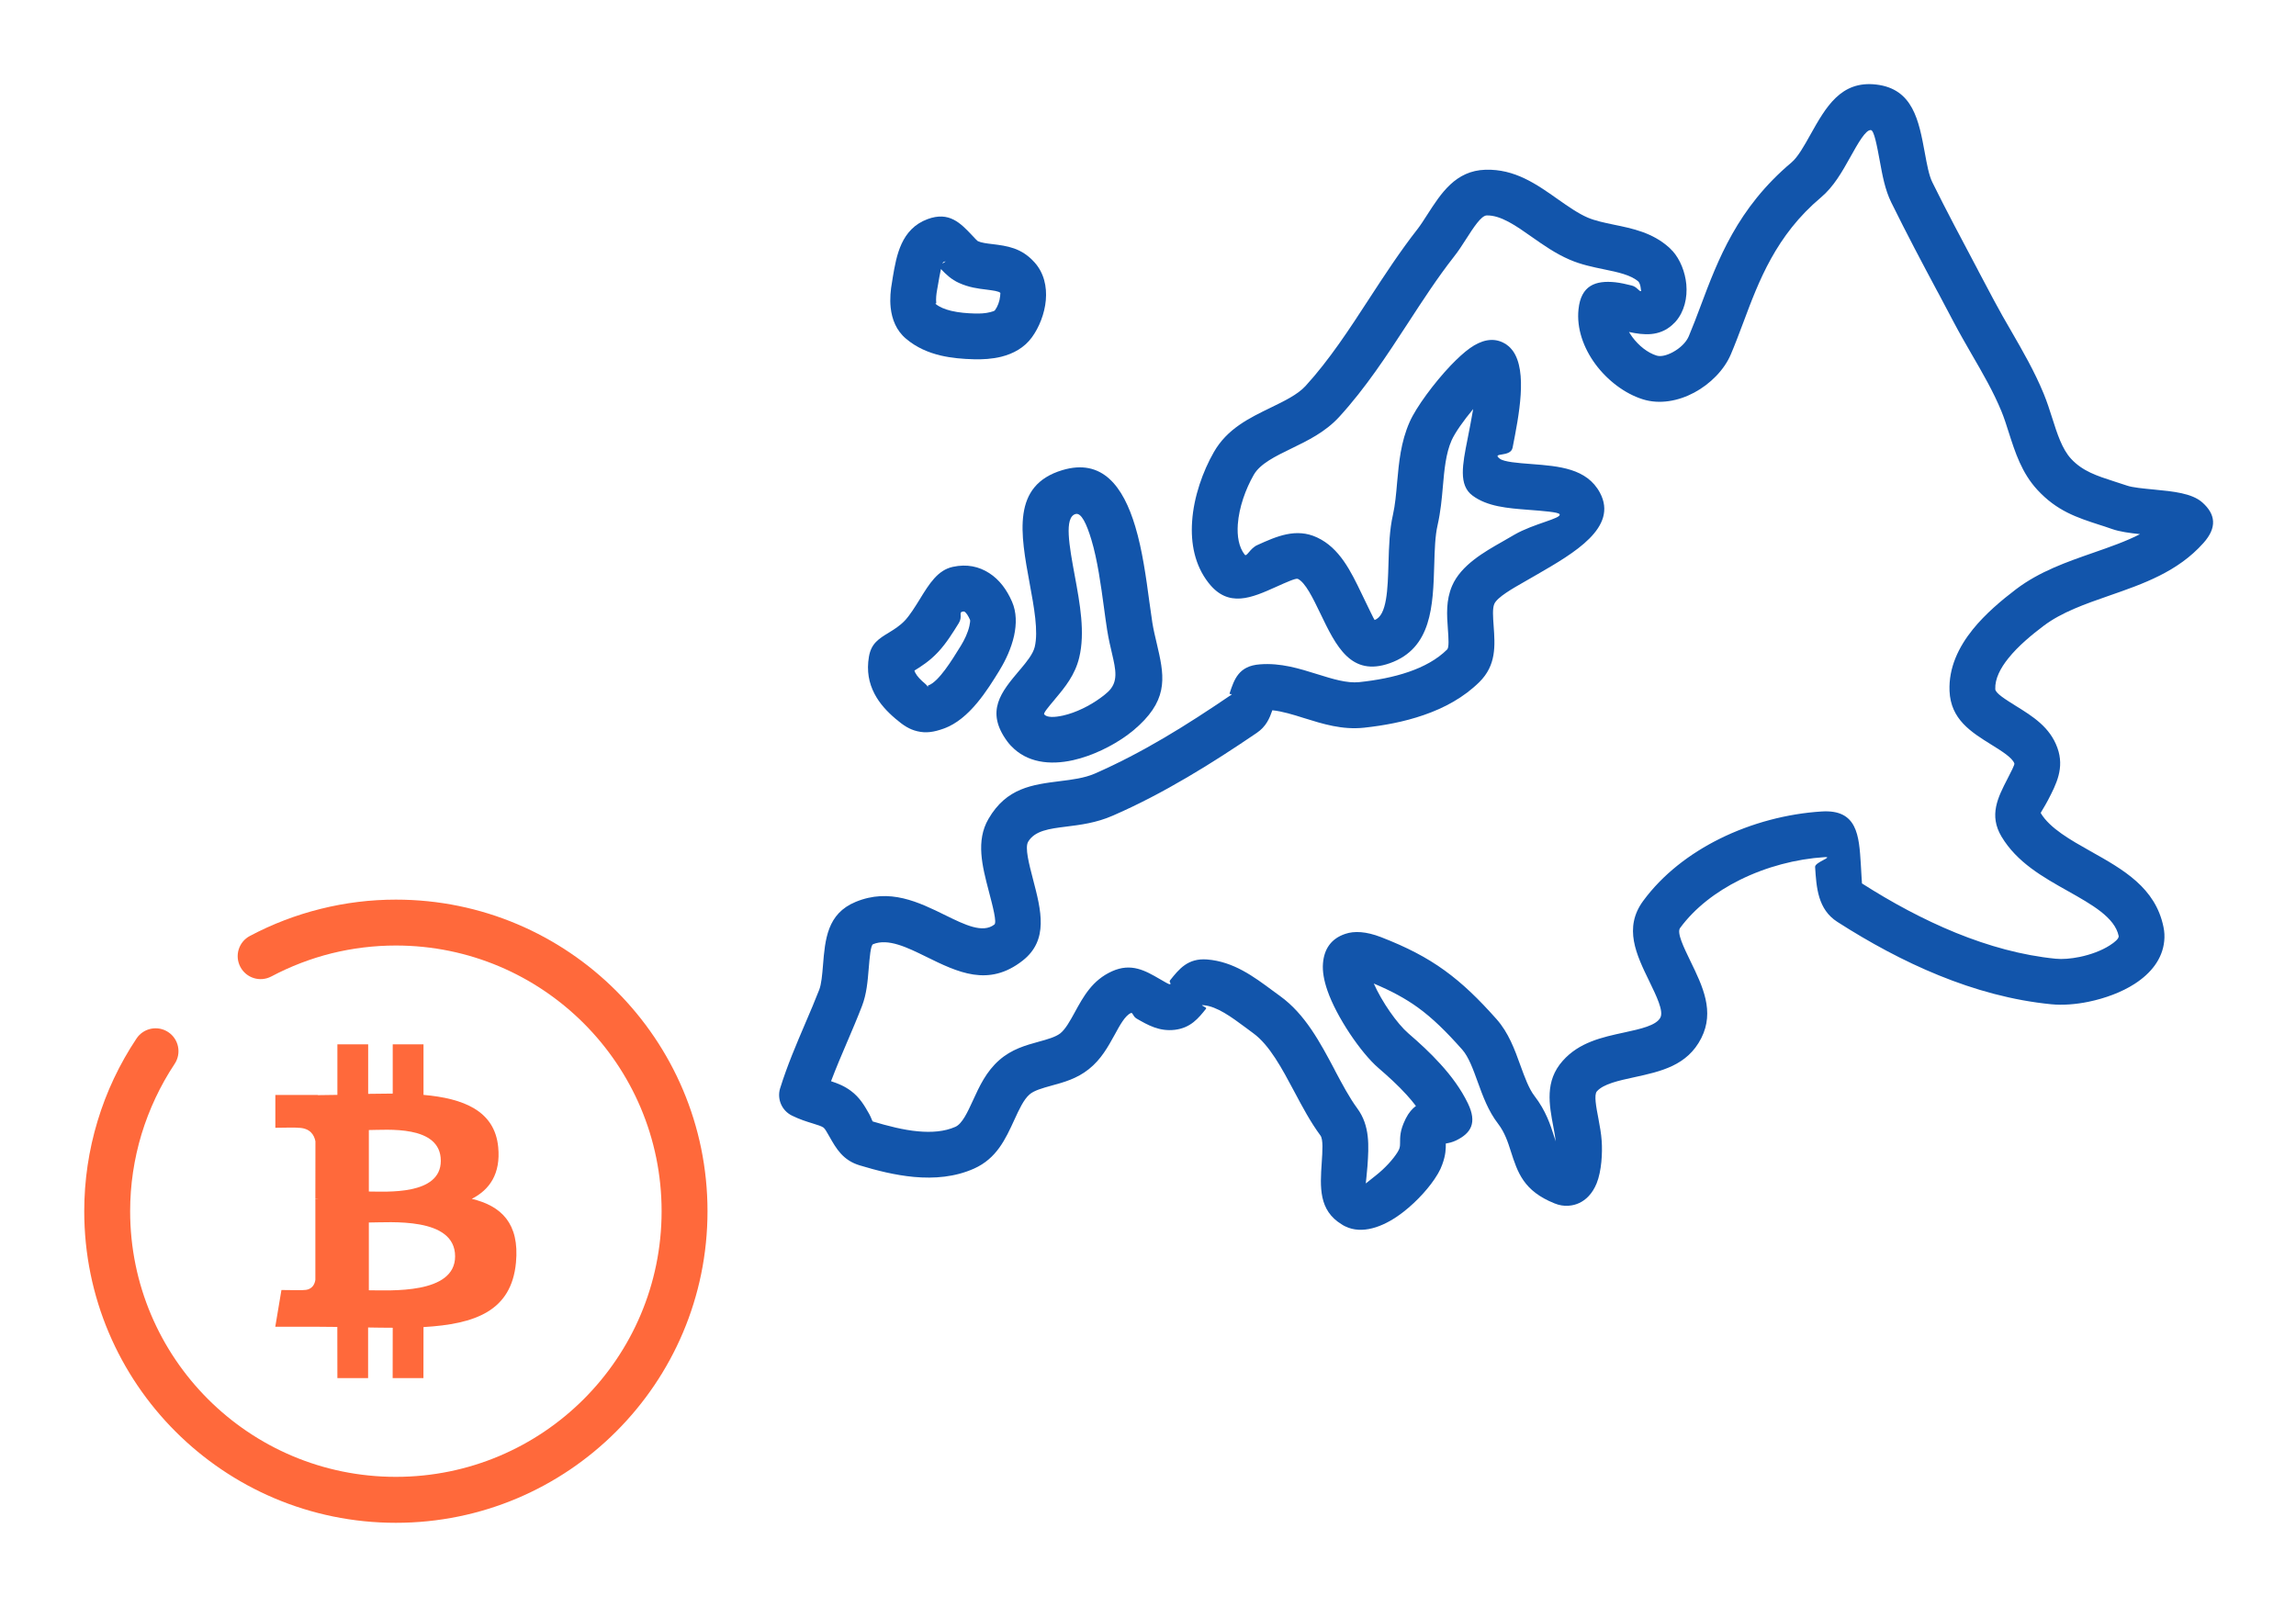 <?xml version="1.0" encoding="UTF-8"?>
<!DOCTYPE svg PUBLIC "-//W3C//DTD SVG 1.1//EN" "http://www.w3.org/Graphics/SVG/1.1/DTD/svg11.dtd">
<!-- Creator: CorelDRAW 2018 (64-Bit) -->
<svg xmlns="http://www.w3.org/2000/svg" xml:space="preserve" width="300px" height="210px" version="1.1" style="shape-rendering:geometricPrecision; text-rendering:geometricPrecision; image-rendering:optimizeQuality; fill-rule:evenodd; clip-rule:evenodd"
viewBox="0 0 3356.6 2349.7"
 xmlns:xlink="http://www.w3.org/1999/xlink">
 <defs>
  <style type="text/css">
   <![CDATA[
    .fil0 {fill:none}
    .fil2 {fill:#1255ab;fill-rule:nonzero}
    .fil1 {fill:#ff693b;fill-rule:nonzero}
   ]]>
  </style>
 </defs>
 <g id="Layer_x0020_1">
  <g id="_2322592776608">
   <rect class="fil0" width="3356.6" height="2349.6"/>
   <path class="fil1" d="M728.3 1677.2c-5.1,-53.3 -51.1,-71.2 -109.2,-76.3l0 -73.9 -45 0 0 72c-11.8,0 -23.9,0.2 -35.9,0.4l0 -72.4 -45 0 0 73.9c-9.7,0.2 -19.3,0.3 -28.6,0.4l0 -0.3 -62.1 0 0 48c0,0 33.2,-0.6 32.7,0 18.2,0 24.1,10.6 25.9,19.8l-0.1 84.2c1.3,0 2.9,0 4.8,0.3 -1.5,0 -3.1,0 -4.8,0l0 118c-0.8,5.7 -4.2,14.9 -16.9,14.9 0.6,0.5 -32.7,0 -32.7,0l-9 53.7 58.6 0c10.9,0 21.6,0.2 32.1,0.3l0.1 74.8 44.9 0 0 -74c12.4,0.3 24.3,0.3 36,0.4l-0.1 73.6 45 0 0.1 -74.6c75.6,-4.4 128.6,-23.4 135.2,-94.5 5.3,-57.2 -21.6,-82.7 -64.6,-93 26.1,-13.3 42.4,-36.7 38.6,-75.7zm-63 159.8l0 0c0,55.9 -95.6,49.6 -126.1,49.6l0 -99.1c30.5,0 126.1,-8.7 126.1,49.5zm-20.9 -139.7l0 0c0,50.8 -79.8,44.9 -105.2,44.9l0 -89.9c25.4,0 105.2,-8.1 105.2,45z"/>
   <path class="fil1" d="M396.5 1427.8c-16.4,8.6 -36.6,2.3 -45.2,-14.1 -8.6,-16.3 -2.4,-36.6 14,-45.2 32.8,-17.4 67.6,-30.7 103.5,-39.6 36,-9 72.9,-13.5 109.9,-13.5 125.8,0 239.7,51 322.1,133.4 82.5,82.5 133.5,196.4 133.5,322.2 0,125.8 -51,239.7 -133.5,322.1 -82.4,82.5 -196.3,133.5 -322.1,133.5 -125.8,0 -239.7,-51 -322.2,-133.5 -82.4,-82.4 -133.4,-196.3 -133.4,-322.1 0,-44.9 6.6,-89.4 19.5,-131.9 12.8,-42.5 31.9,-83.1 56.9,-120.6 10.2,-15.4 31,-19.6 46.4,-9.4 15.4,10.2 19.6,31 9.4,46.4 -21.1,31.8 -37.4,66.6 -48.5,103 -10.9,36.2 -16.6,74.1 -16.6,112.5 0,107.2 43.5,204.4 113.8,274.7 70.3,70.3 167.4,113.7 274.7,113.7 107.3,0 204.4,-43.4 274.7,-113.7 70.3,-70.3 113.8,-167.5 113.8,-274.7 0,-107.3 -43.5,-204.4 -113.8,-274.7 -70.3,-70.3 -167.4,-113.8 -274.7,-113.8 -32,0 -63.5,3.9 -93.9,11.4 -30.5,7.6 -60.2,19 -88.3,33.9z"/>
   <path class="fil2" d="M1367.7 444.3c5.7,4.8 13.8,8 22.9,10.2 11.3,2.7 23.3,3.6 34.5,3.9 7.3,0.2 15.5,-0.1 22.6,-2 3.5,-0.8 6.2,-1.8 6.8,-2.7 3.9,-5.3 6.9,-13 7.6,-20.5l0.4 -4.9c-2.3,-2.6 -11,-3.6 -20,-4.8 -12.8,-1.5 -25.9,-3.2 -40.5,-9.8 -11.2,-5 -19.1,-12.6 -26.4,-20.3 -1.5,6.6 -3,15.2 -4.3,22.9l-1.4 7.9c-1.1,6 -1.8,12.8 -1.2,18.6 0.2,1.5 -2,0.7 -1,1.5zm7.4 75.5c-18.1,-4.3 -35.5,-11.8 -50.4,-24.4 -14.4,-12 -20.7,-28.4 -22.6,-45.5 -1.4,-12.9 -0.1,-26.3 2,-37.5l1.1 -7.1c5.4,-31.7 12.1,-70.5 50.8,-84.9 31.6,-11.7 48.2,5.8 65.3,23.9 3.7,4 7.5,8 8.2,8.3 5.2,2.4 13.3,3.4 21.1,4.3 21.7,2.7 42.5,5.3 61.7,26.6 13.9,15.4 18.4,35.5 16.6,55.5 -1.7,19.5 -9.8,39.9 -20.4,54.3 -11.2,15.3 -27.1,23.8 -44.3,28.2 -13.5,3.4 -28,4.2 -40.7,3.8 -15.8,-0.4 -32.6,-1.8 -48.4,-5.5zm2.8 -134.7l2.7 -2.5 -1.3 0.5c-0.4,0.2 -0.9,0.9 -1.4,2zm-0.1 0.3c3.4,-2.2 6.5,-4.1 2.8,-2.8l-2.7 2.5 -0.1 0.3z"/>
   <path class="fil2" d="M1140.5 1591.2c10.5,-33.6 23.7,-64.3 36.7,-94.8 7.3,-17 14.5,-33.9 20.5,-49.4 3.1,-8.1 4.3,-21.7 5.4,-35.2 3.1,-38.2 6.1,-75.9 47.8,-93.1 49.7,-20.5 91.7,0.1 132.1,20 27.4,13.4 53.7,26.4 70.7,13.1 3.8,-3 -2.1,-25.7 -8.2,-48.9 -9.5,-36.3 -19.2,-73.4 -0.4,-105.6 26.4,-45.4 63.9,-50 105,-55.2 17.1,-2.1 35.1,-4.4 50,-10.8 35,-15.3 68.8,-33.1 101.6,-52.4 32.7,-19.2 65.4,-40.6 97.9,-62.7 3.6,-2.5 -2.8,-0.1 -2,-2.5 6.8,-20.4 13.2,-40 44.2,-42.3 30.5,-2.4 57.5,6.1 84.4,14.5 21.4,6.7 42.8,13.4 60.9,11.5 24.4,-2.6 49.6,-7.1 72.6,-15.1 21.4,-7.4 41,-17.8 56,-32.7 2.9,-2.9 2,-16.2 1,-29.9 -1.5,-20.7 -3,-41.7 6.2,-63.2 13.1,-30.3 47.4,-49.7 73.1,-64.3l18 -10.4c28.2,-16.3 69.4,-23.7 66,-29.9 -1.6,-3.1 -23.9,-4.8 -46.1,-6.5 -29.8,-2.3 -59.5,-4.6 -81.2,-20.8 -20.6,-15.3 -14.7,-45.1 -7.2,-82.8 2.7,-13.8 5.8,-29.4 8.2,-43.7 -14,16.8 -26.6,34.6 -31.6,45.9 -8.4,19.1 -10.6,43.1 -12.7,67.2 -1.6,18.4 -3.3,36.9 -7.7,56.5 -3.7,15.8 -4.3,36.6 -4.9,57.4 -1.8,61 -3.6,122.8 -64.9,144.6 -56.9,20.2 -78.5,-24.6 -101.7,-72.8 -10.6,-22 -21.8,-45.3 -32.9,-50.5 -2.9,-1.3 -17.5,5.3 -31.5,11.6 -35.9,16.1 -70.1,31.5 -99.2,-6 -19.8,-25.4 -26.1,-57.3 -23.8,-89.7 2.4,-35.9 15.6,-73 31.8,-101.3 19.6,-34.2 51.5,-49.6 83.6,-65.2 19.3,-9.4 38.8,-18.8 50.3,-31.3 35,-38.3 64.3,-83.3 93.6,-128.4 22.4,-34.3 44.8,-68.7 70.5,-101.5 4.1,-5.3 9,-12.9 14,-20.7 20.2,-31.4 41.4,-64.4 85,-65.7 42.9,-1.3 74.5,20.9 106.3,43.4 14.7,10.3 29.4,20.6 43.1,26.5 11,4.7 24.4,7.5 37.8,10.3 28.4,5.8 56.7,11.7 80.9,33.1 1.4,1.2 3.1,3 5.2,5.3l0.1 0.1 0.1 -0.1c11.3,12.6 18.5,31 20.2,48.9 1.8,19.6 -2.9,40 -15.6,54.5 -0.9,1.1 -1.9,2 -2.9,2.9l-1.8 1.7 0 0.1c-19.3,17.3 -41.8,15.2 -63.5,10.5 1.4,2.4 3.1,4.9 4.8,7.3 9.5,12.9 22.6,23.2 35.5,27.2 6.2,2 15,-0.3 23.6,-4.9 10.7,-5.7 19.6,-14.3 23.4,-23.1 6.3,-14.9 11.7,-29.3 17.3,-44.2 25.4,-67.7 53.7,-143.4 132.9,-210.1 9.3,-7.8 18.6,-24.3 27.6,-40.5 22.6,-40.3 44.5,-79.5 96.2,-73.5 54,6.2 62.5,52.8 71.2,99.9 3,16.4 6,32.9 10.9,42.8 19.3,39.3 42.9,83.6 66.4,127.9l1.2 2.4 22.6 42.6c8,15.1 16.7,30.2 25.4,45.2 16.9,29.3 33.9,58.7 47.3,91.3 4.8,11.6 8.7,23.8 12.6,36 7.1,22.4 14.3,44.9 27.4,59.1 16.8,18.2 37.9,25 63,33.1l18.7 6.1c7.9,2.8 23.9,4.3 39.5,5.8 28.1,2.7 55.6,5.3 70.9,19 19,17 21.9,36.4 1.3,59.3 -37.5,42 -87.7,59.5 -138.1,77 -34.5,12 -69.1,24.1 -95.3,43.9 -17.9,13.5 -37.4,29.7 -51.5,47.3 -11.8,14.6 -19.9,30.2 -19.3,45.3 0.2,6 15.1,15.2 30.3,24.7 24.5,15.2 49.6,30.8 60.5,61.1 10.7,29.5 -1.6,53.2 -13.7,76.5 -5.1,9.9 -11,18.3 -10.6,19 13.4,22.3 43.4,39.2 72.9,55.8 47.8,26.8 94.7,53.2 106.5,110.6 1.5,7 1.8,13.9 1.1,20.7 -2.6,26.3 -19.5,47.3 -43.3,62.6 -19,12.3 -43.4,21.2 -67.1,26.1 -19.2,4 -38.6,5.3 -54.8,3.7 -56.6,-5.6 -111.7,-20.8 -164.4,-42.3 -51.7,-21 -101.6,-48.2 -148.2,-78.1 -28.7,-18.3 -30.7,-50.4 -32.6,-80.4 -0.5,-6.9 27.9,-15.1 13.8,-14.3 -41.4,2.6 -85,14 -123.9,33.3 -34.8,17.3 -65.7,40.9 -87.3,70.3 -5,6.9 5.1,27.8 15.4,49 17.6,36.2 35.4,72.9 15.6,112 -20.4,40.3 -59,48.7 -98.4,57.3 -22.1,4.8 -44.5,9.6 -54.2,20.5 -4.5,5 -1.1,22.7 2.2,39.9 2,10.9 4.1,21.7 4.8,32.8 1.2,17.1 -0.1,43.8 -7.4,61.9 -3,7.3 -7,13.9 -12.3,19.3 -7.7,7.8 -17.2,12.6 -28.8,13.4 -6.7,0.5 -13.6,-0.6 -20.6,-3.5 -45.2,-18.2 -53.8,-45.1 -63.9,-76.6 -4.1,-12.9 -8.7,-27 -18.4,-39.7 -14.5,-18.8 -22.3,-40.4 -30.1,-61.9 -6.5,-18 -13.1,-36.1 -22.4,-46.6 -23.6,-26.6 -43.5,-46.1 -64.9,-61.6 -18.3,-13.2 -38.7,-24.2 -64.4,-35 12.1,27.2 34.2,58.7 50.5,72.8 15.7,13.5 31.9,28.3 47.1,45.1 15.8,17.4 29.9,36.4 40,57.3 13.8,28.6 4.4,43.7 -17.2,54.2 -5.7,2.7 -10.3,3.7 -15.1,4.5 0,7.9 0,16.5 -5.2,30.7 -1.5,4.3 -3.5,8.6 -5.9,12.7l-1.3 2.2c-10.3,17.4 -29.3,38.6 -49.3,54.2 -25.6,20.1 -55.6,32.4 -80.5,23.4l-2.1 -0.9c-2,-0.8 -3.9,-1.6 -5.4,-2.5l-2.4 -1.5c-34,-20.6 -31.7,-54.7 -29.3,-90.4 1.1,-16.6 2.3,-34 -1.9,-39.6 -14.5,-19.6 -26.3,-41.8 -38.2,-64.2l0 0c-17.9,-33.6 -36.2,-68.1 -60.1,-85.4l-11.3 -8.4c-20.3,-15 -41.6,-30.9 -61.3,-32.5 -7.2,-0.6 5.5,2.8 3.7,5.1 -11.1,13.9 -22.4,28.1 -45.8,30.9 -22.8,2.6 -39.4,-7 -55.7,-16.4 -5.8,-3.4 -5.6,-9.5 -8.5,-8.1 -8.4,3.8 -15.9,17.5 -23.4,31.3 -10,18.1 -20,36.4 -38,50.7 -17.4,13.9 -36.2,19.1 -55,24.2 -12.6,3.5 -25.2,7 -31.7,12.8 -8.6,7.4 -15.4,22.3 -22.1,36.9 -13.1,28.6 -26,56.7 -59,71.5 -27.8,12.4 -57.9,14.9 -87.8,12.2 -27.9,-2.6 -54.9,-9.5 -79.3,-16.9 -24.7,-7.4 -34.5,-24.7 -44.4,-42.2 -3.2,-5.7 -6.5,-11.5 -8.5,-13 -2.7,-2 -8.9,-4 -15.8,-6.1 -9.2,-2.8 -19.1,-5.9 -30.5,-11.5 -15,-7.4 -22,-24.5 -17.2,-40zm98.3 -68.5c-8.2,19.1 -16.4,38.4 -23.9,58.2 10,3.3 19.3,6.9 29,14.1 13.2,9.8 20.1,22 26.9,34 3.1,5.6 4.3,10.5 5.2,10.8 21.5,6.4 44.6,12.5 66.2,14.4 19.6,1.8 38.5,0.5 54.5,-6.6 10,-4.5 17.7,-21.2 25.5,-38.2 9.7,-21.2 19.5,-42.6 38.8,-59.5 18.1,-15.8 38,-21.4 58,-26.9 12.1,-3.3 24.2,-6.7 31.1,-12.1 7.6,-6.1 14.3,-18.3 20.9,-30.3 13,-23.8 25.9,-47.4 54.6,-60.4 28.3,-12.8 48.8,-0.9 69.7,11.2 6.7,3.9 13.6,7.9 14.5,7.7 4.1,-0.4 -1.6,-2.7 0.9,-5.9 13.1,-16.4 25.9,-32.5 54.1,-30.3 38.6,3.1 68,25 95.8,45.6l10.8 7.9c36.7,26.5 58.6,67.9 80,108.2l0 0.1 0 0.1c10.8,20.3 21.5,40.4 32.7,55.6 19,25.6 17,55.4 15.1,84 -0.8,10.9 -2.1,21.1 -2.5,26 2.8,-2.3 8,-6.5 14.2,-11.3 13.6,-10.6 26.1,-24.3 32.5,-34.9l0.8 -1.5c0.7,-1.4 1.2,-2.3 1.4,-2.8 1.2,-3.5 1.2,-5.9 1.2,-8.1 0,-9.8 -0.1,-18.8 7.5,-34.5l1 -2.1c4.2,-8.3 9.2,-14 14.7,-18.1 -4.2,-5.6 -8.8,-11 -13.6,-16.3 -12.4,-13.7 -26.9,-26.9 -41.3,-39.3 -25.5,-22 -61.1,-74.4 -74.5,-113.2 -5,-14.4 -7.5,-28.1 -6.5,-39.8 1.7,-20.7 11.7,-36 32.5,-43 13.4,-4.6 30.7,-3.6 52.3,4.7 37.8,14.7 66.6,29.6 93,48.7 26.4,19.1 49.5,41.5 75.9,71.2 17.7,20 26.5,44.2 35.2,68.4 6.1,16.7 12.1,33.3 20.2,43.8 16.9,22 23.3,42 29.1,60.2l2.1 6.4c-0.7,-6.3 -2,-13.6 -3.4,-20.9 -6.3,-33.2 -12.8,-67.2 13.6,-96.9 24.1,-27.2 57.3,-34.4 90.1,-41.5 23.6,-5.1 46.8,-10.2 52.7,-21.8 4.9,-9.6 -5.7,-31.3 -16.1,-52.8 -19.2,-39.4 -38,-78.3 -9.1,-117.7 28.3,-38.5 67.7,-68.9 111.7,-90.8 46.9,-23.3 99.4,-36.9 149.3,-40l0.1 0c52.1,-3.3 54.5,35.2 57.1,76.9 0.9,13.7 1.5,28.2 1.7,28.3 43,27.5 89.2,52.6 137.5,72.3 47.3,19.2 96.3,32.9 145.7,37.8 9.7,1 22.1,0 35,-2.6 16,-3.3 32.1,-9.2 44.2,-17 7.5,-4.8 12.6,-9.4 12.9,-12.8l0 -0.8c-5.6,-27.2 -39.4,-46.1 -73.8,-65.5 -37.1,-20.8 -74.9,-42.1 -97.5,-79.9 -18.7,-31.3 -5.2,-57.4 8.5,-84 5.4,-10.5 10.9,-21.1 10.3,-22.9 -3.1,-8.5 -18.2,-17.9 -33,-27.1 -30.4,-18.9 -60.1,-37.3 -61.8,-79 -1.3,-33.8 13,-63.8 34,-89.9 18.6,-23 42.1,-42.7 63.3,-58.8 34.3,-26 74.1,-39.8 113.7,-53.6 23.5,-8.2 46.9,-16.3 67.5,-26.9 -15.2,-1.6 -29.7,-3.6 -40.9,-7.5 -10,-3.5 -13.8,-4.7 -17.4,-5.8 -34.3,-11.1 -63.1,-20.5 -91.8,-51.5 -22.9,-24.9 -32.4,-54.6 -41.9,-84.3 -3.3,-10.4 -6.6,-20.9 -10.7,-30.8 -11.5,-28 -27.4,-55.6 -43.4,-83.1 -9,-15.7 -18.1,-31.4 -26.6,-47.6l-22.4 -42.3 -1.4 -2.5c-22,-41.2 -43.9,-82.4 -67.3,-129.9 -9,-18.4 -12.8,-39.3 -16.6,-60.1 -4.2,-22.6 -8.3,-44.8 -13,-45.4 -7.6,-0.8 -18.7,19 -30.1,39.4 -12,21.5 -24.2,43.3 -43.1,59.2 -65.7,55.3 -90.8,122.3 -113.2,182.3 -6.3,16.6 -12.3,32.8 -18.4,47 -9.6,22.7 -30.1,43.4 -53.5,55.9 -23.3,12.5 -50.6,17.5 -75,9.9 -26.4,-8.2 -52,-27.7 -69.6,-51.6 -17.3,-23.5 -27.6,-52.2 -24.6,-80.1 3.6,-34.8 24.7,-42.5 53.7,-39.5 8.2,0.9 16.1,2.8 24.2,4.8 8,2 10.7,9.3 13.7,8.1 0,-0.5 -0.4,-1.8 -0.6,-3.8 -0.4,-4.2 -1.6,-7.9 -3.3,-10 -11.2,-9.9 -30.6,-13.9 -50,-17.9 -16.9,-3.5 -34,-7 -50.6,-14.2 -20.5,-8.8 -38,-21.1 -55.4,-33.3 -22.8,-16.1 -45.4,-32 -66,-31.4 -8.1,0.3 -19.5,18.1 -30.4,35.1 -5.5,8.6 -10.9,17 -17.7,25.6 -23.8,30.4 -45.4,63.6 -67,96.8 -30.8,47.2 -61.5,94.4 -100.5,137.1 -20.4,22.2 -45.6,34.4 -70.5,46.5 -22.6,11 -45.1,21.9 -54.4,38.2 -11.9,20.8 -21.5,47.4 -23.3,72.4 -1.2,17.2 1.4,33.2 10,44.2 3.2,4.1 7.4,-9 18.7,-14 27.6,-12.5 56.5,-25.5 87.3,-11 32.8,15.3 49.3,49.5 64.9,81.9 9.7,20.1 18.7,38.9 19.1,38.7 18.1,-6.4 19.2,-45.1 20.3,-83.2 0.7,-24.5 1.5,-48.8 6.5,-70.6 3.2,-14.2 4.7,-30.8 6.1,-47.3 2.7,-29.6 5.3,-59 18.3,-88.4 9.5,-21.6 36.1,-57.5 60,-82.6 9.8,-10.2 19.5,-19.2 28.1,-25.3 16.6,-11.8 33.1,-15.7 48.3,-8.3 1.4,0.7 2.8,1.5 4.2,2.3 3,2 5.7,4.3 8.1,7.2 0.8,0.8 1.5,1.8 2.2,2.7 21.6,30.2 9,93.9 -0.4,141.7 -2.9,14.5 -31.9,6.1 -18.5,16.1 6.2,4.6 26.1,6.2 46.1,7.7 40.4,3.1 81,6.3 100.1,41.9 27.2,50.8 -38,88.4 -91.4,119.3l-18.6 10.7c-17.2,9.8 -40.2,22.8 -44.4,32.6 -2.9,6.6 -1.9,19.4 -1,32 2.1,29.1 4.1,57.6 -20.9,82.3 -22.7,22.4 -51,37.8 -81.3,48.2 -28.7,10 -58.8,15.4 -87.2,18.5 -32,3.4 -60,-5.4 -87.9,-14.1 -15.8,-5 -31.7,-9.9 -46.2,-11.4 -4.1,11.8 -9,23.7 -22.8,33.1 -32.7,22.2 -66.3,44.2 -101.8,65 -35.2,20.7 -71.4,39.8 -108.7,56 -24.2,10.6 -47,13.4 -68.6,16.1 -23.8,3 -45.6,5.7 -55.2,22.2 -4.9,8.5 1.3,32.1 7.3,55.2 11.7,44.7 23.1,88.4 -15.2,118.4 -49.9,39.2 -94.8,17.2 -141.5,-5.8 -27.1,-13.3 -55.3,-27.2 -77.3,-18.1 -3.5,1.5 -4.9,18.8 -6.4,36.5 -1.5,18.1 -3,36.4 -9.8,54 -7.1,18.4 -14.2,34.9 -21.3,51.6zm1156.5 -1111.1c-0.1,-0.1 -0.1,-0.1 0,0z"/>
   <path class="fil2" d="M1512.7 945.9c5.5,-22.8 -1,-58.1 -7.3,-92.2 -13.6,-73.8 -26.6,-144 47.7,-166.3 58.3,-17.5 89,23.6 106.6,82.5 10.3,34.2 15.9,75 20.5,109.4 1.6,11.9 3.2,22.9 4.5,31.5 1.5,9.4 4,19.9 6.3,29.6 10.6,45.3 18.4,78.9 -25.8,120.2 -5.6,5.2 -11.3,10 -17.1,14.2 -21.9,16 -51.2,30.4 -79.3,36.7 -34.2,7.6 -67.7,3.6 -90.7,-20.9l0 -0.1 -0.1 0.1c-2.1,-2.2 -4,-4.6 -5.8,-7 -32,-44 -8.5,-71.8 18.1,-103.4l1.5 -1.7c9,-10.7 18.4,-22.2 20.9,-32.6zm58.5 -104.3c7.6,41.1 15.4,83.4 6.5,120 -6.1,25.3 -20.8,43.3 -34.8,59.9l-1.5 1.9c-8.6,10.2 -16.1,19.2 -14.9,20.9l0.5 0.7 0 0c4.1,4.3 14.8,4 27.3,1.2 18.7,-4.2 38.9,-14.3 54.5,-25.7 4.5,-3.3 8.2,-6.2 10.8,-8.7 15.8,-14.7 11.6,-32.4 6.1,-56.2 -2.3,-9.9 -4.9,-20.6 -7.1,-34.3 -1.7,-10.6 -3.1,-21.5 -4.7,-33.1 -4.3,-31.7 -9.4,-69.3 -18.4,-99.2 -6.9,-22.8 -14.7,-39.9 -23.2,-37.4 -16.8,5 -9.1,46.5 -1.1,90z"/>
   <path class="fil2" d="M1357.2 1002.2c15.2,-5.5 34.2,-36.5 46.8,-56.9l1.1 -1.8c4.8,-7.8 9.9,-18.4 12.1,-28.3 0.9,-4.3 1.4,-7.7 0.9,-8.9 -2.6,-5.8 -5.3,-10.2 -8.1,-12 -0.5,-0.3 -1.4,-0.3 -3,0 -5.8,1.3 0.6,7.2 -5.4,16.9 -8.6,13.9 -18.1,29.2 -29.7,41.7 -12.6,13.6 -25.2,21.5 -35.1,27.6 0.3,1.1 0.7,2.1 1.2,3.1 2.8,5.4 8.1,10.8 14.9,16.5 3,2.6 2.6,3.6 3.5,3.8 1.8,0.4 -1.3,-0.9 0.8,-1.7zm104 -22c-17.5,28.4 -43.9,71.5 -81.2,85 -15.2,5.5 -26.5,7 -39,4 -11.8,-2.8 -20.4,-8.6 -31.4,-17.9 -13,-11 -23.8,-22.8 -31.1,-36.8 -8.3,-15.9 -11.7,-33.5 -8.2,-54.2 3.3,-19.6 14.4,-26.4 30.1,-35.9 6.5,-4 15,-9.2 22.5,-17.1 7.5,-8.1 15,-20.2 21.8,-31.2 14,-22.8 26.3,-42.6 48.4,-47.3 20.4,-4.4 38.1,-0.5 53.1,9.2 14.7,9.4 25.6,24.1 33.2,41.5 6.9,15.6 6.8,33.1 3.1,50.1 -4,18.1 -12.5,36.1 -20.3,48.8l-1 1.8zm-125.1 -6.5c0.7,-4.4 1.2,-8.1 0.3,-2.4l-0.3 2.4z"/>
  </g>
 </g>
</svg>
